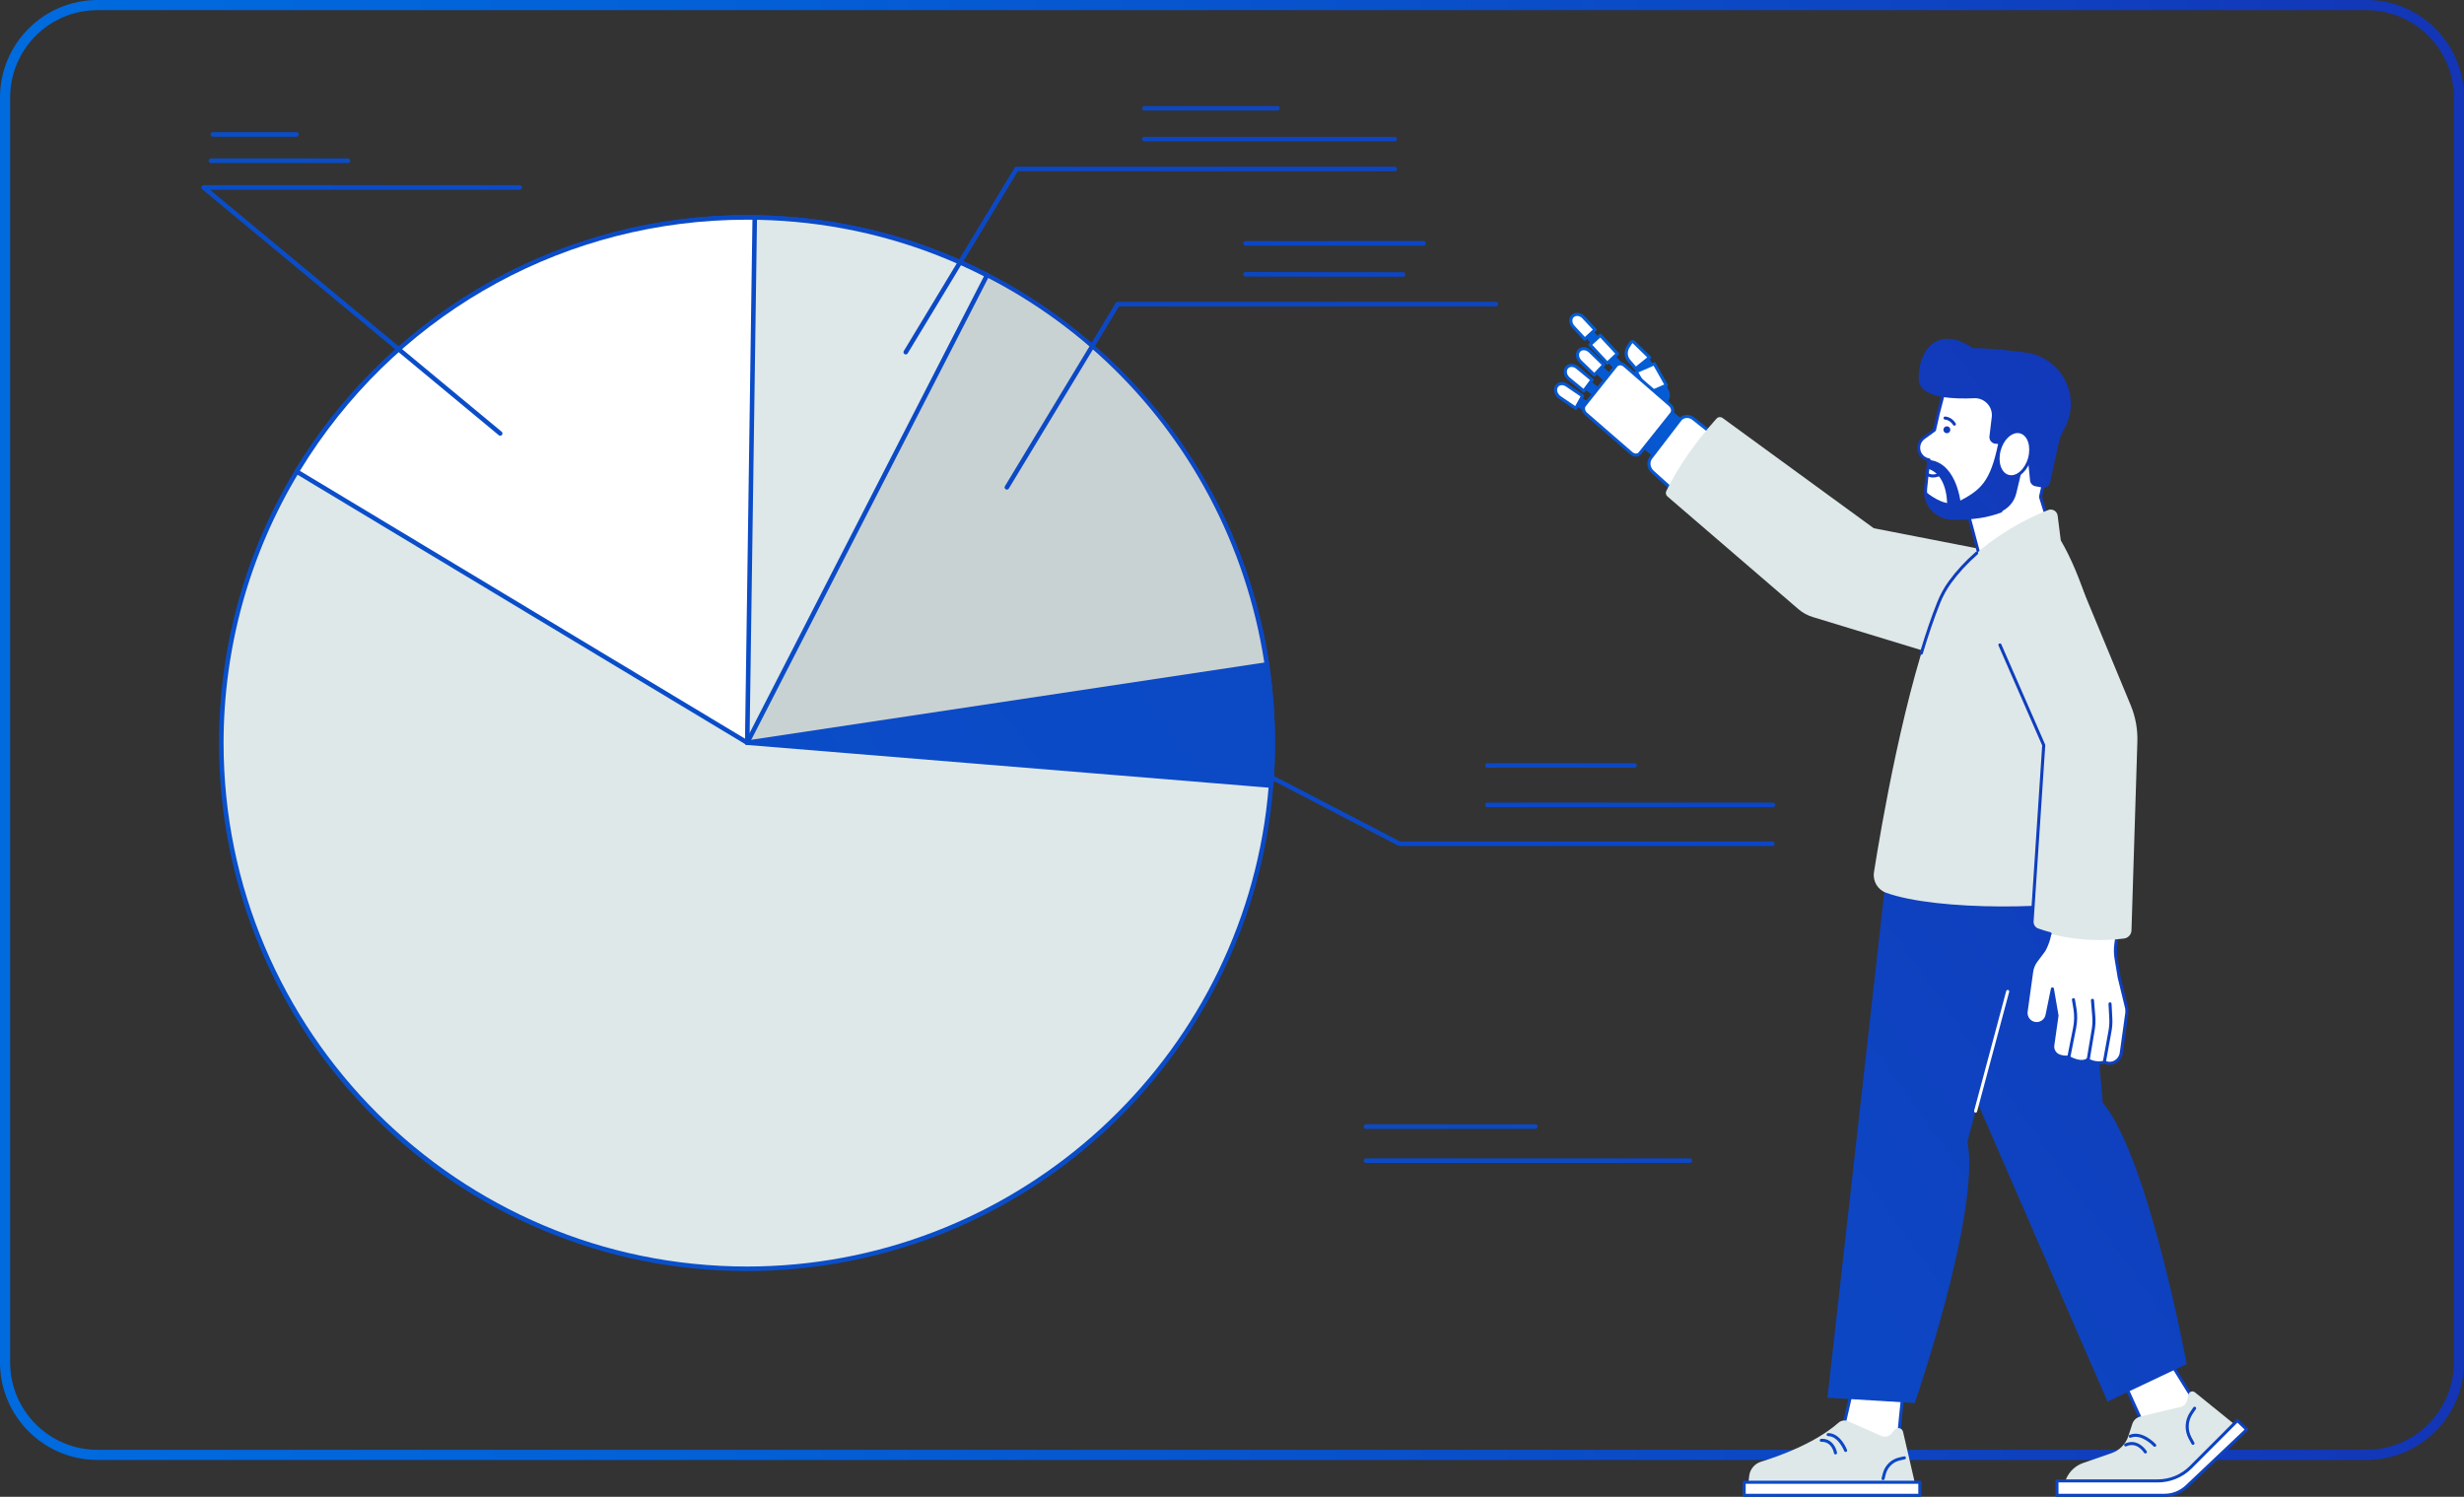 <?xml version="1.0" encoding="UTF-8"?><svg id="uuid-4fb81479-b8fb-4814-bd68-62202e58c314" xmlns="http://www.w3.org/2000/svg" xmlns:xlink="http://www.w3.org/1999/xlink" viewBox="0 0 2431.65 1477.29"><rect x="0" y="0" width="2431.65" height="1477.29" fill="#333333" stroke="none"/><defs><style>.uuid-89073cd8-79d3-4f3a-ad73-121f9cb89755{fill:url(#uuid-7e03d3a0-3d90-4135-89cc-9d61d7477bdf);}.uuid-3c946f47-3007-41ac-9665-466e6c7f24b6{fill:url(#uuid-d8147792-d5b4-4696-a146-ad31900dbec5);}.uuid-74d39c91-59af-4f6d-bbeb-f7e29584ddab{fill:url(#uuid-b79d029c-f31e-4787-bfdd-6c6a5157ab01);}.uuid-9ab60e2d-bf53-4527-af60-e40b61f37819{fill:url(#uuid-2037a451-267b-491f-843b-a59abcc25730);}.uuid-1147ade9-240e-4e94-8dfb-0f870427cce0{fill:url(#uuid-ae0c6669-e88b-43bd-9090-cf1997c2c119);}.uuid-55e56b0f-9f9b-41d4-a5c5-4ecdd0101d7f{fill:#fff;}.uuid-8163575b-7ce2-4002-8403-e071b98a900b{fill:url(#uuid-facf03a8-f1fd-4e05-9029-fd9dd8ee9d9c);}.uuid-6b45adbf-4529-4b3b-be10-7650f4db8dce{fill:url(#uuid-6218c825-21e7-43ee-8a5a-9defbd3b1c01);}.uuid-97a2d8ad-7065-45cf-8e7c-e2ee5ca2319d{fill:#dee8e9;}.uuid-18e717ee-1535-4a6e-ba09-b3ba1240d175{fill:url(#uuid-e06bb9be-e1f1-46d1-9494-a5a185d9f26b);}.uuid-4facf9ab-43a1-4e9b-a45a-4c1e9bf6a7fb{fill:url(#uuid-752616db-cb02-4acf-a265-1dafc93c772f);}.uuid-817c9598-7957-4063-922e-38bb11938535{fill:#c9d2d3;}.uuid-a03ba91d-e382-4add-8d99-5d40324215c0{fill:url(#uuid-59402596-f4f2-47d9-9fcd-d1b6b4789f4e);}.uuid-3cd57d18-92cb-489c-ae87-8abd469b1984{fill:url(#uuid-6877249c-d801-45e3-936e-9393ad22cf7e);}.uuid-0b6385b0-bd41-4b7a-8731-14599fe5a7c3{fill:url(#uuid-dfe5a314-d898-4d09-b4ec-910fdf4122cd);}.uuid-eea9f10e-8072-4fdf-8109-fbfa18c87d15{fill:url(#uuid-ea617251-e69e-4b16-9b1c-1930c7244bdb);}.uuid-e6ea7021-c6a2-49b7-8bc2-5c59f7df2139{fill:url(#uuid-991871dc-69f2-449c-bbc2-65418a0d1a69);}.uuid-a134ac44-b6eb-4626-9136-1ca381721a73{fill:url(#uuid-ec88dce2-6e59-4ea1-ac07-61e88241c752);}.uuid-72bfae86-e2c2-4df0-b47e-0df6f9a6304f{fill:url(#uuid-4fd076f2-4d19-41cb-a770-0625a2c9d80c);}.uuid-b4d9b778-309a-4457-9c29-c2b7cfbbc740{fill:url(#uuid-6330dd4a-909e-4abc-8aed-e5c1c6adebfe);}.uuid-9433a9ea-2761-4699-b20b-9e040c59dd7a{fill:url(#uuid-8e2c6f60-740d-431e-831e-90c0b2806690);}.uuid-1a359615-ca81-450a-9548-bb8ebecaa85a{fill:url(#uuid-320e1d6d-0c58-4bf6-8687-2dba46925840);}.uuid-13881c24-d151-44b4-90c9-1d58b56b7f5c{fill:url(#uuid-d4bd598f-714d-41ac-b7ca-042647bda103);}.uuid-d35aac1f-7644-4b3e-ace6-ab651da8e2f9{fill:url(#uuid-6ce21f23-5732-44a2-8d77-a316396bcb1b);}.uuid-51cd9d36-36ea-4ab9-8b88-4eb2847b1da6{fill:url(#uuid-6a04df22-34d6-4cf3-9fd2-1c9aea61d212);}.uuid-d8b6b356-6ed5-4237-830c-bcbda8769d3b{fill:url(#uuid-8da2a553-1176-4565-ad4c-bdcdf11ca93c);}.uuid-6bc3254f-c1bf-4e06-bcae-7d1d5b074be3{fill:url(#uuid-948500e1-f8b5-4d49-8c53-8beaef2f1e65);}.uuid-ef8392d4-0fa4-47c4-974d-bb844c5c5e30{fill:url(#uuid-c983c658-ee6a-4b9d-ab75-67b30e28179f);}.uuid-b36ba83d-5d12-4736-abb0-115d3d2b4184{fill:url(#uuid-4fad8daf-688f-42c9-b80e-9dc078c83dcb);}.uuid-7a68ad7f-18d1-4f6d-a3d3-77bd38f572f1{fill:url(#uuid-9f2e9e80-3805-49d0-91a2-0c4dd69ebfd7);}.uuid-4a234bee-ca76-4b0f-9f5b-af2a94c1eeeb{fill:url(#uuid-3ff90f42-b08f-46c9-9a0e-37aee02f4379);}.uuid-3a09ffd2-c597-4078-a4f6-b1663d934be4{fill:url(#uuid-db2d283d-0367-4c4d-9bec-99f38a8345ab);}.uuid-4d256bb3-0976-4301-83e1-4f05acea84cc{fill:url(#uuid-03fbc774-e45c-449b-b20f-7873079c4591);}.uuid-3222c81d-3d1a-45a8-8df3-446542073728{fill:url(#uuid-29bcc91c-5cbf-4e25-98bc-6159d27f389f);}.uuid-536f89a0-c09b-4bba-8298-18c8fd2b37f4{fill:url(#uuid-e8e25994-6be5-476a-9068-313d1c838692);}.uuid-3e1e5244-9bf3-47ba-8752-a90363b8beec{fill:url(#uuid-c942db5f-b7f7-43c5-8cc1-06fd1ae54c24);}.uuid-7158281e-8c02-4fc0-8ddb-450103e190eb{fill:url(#uuid-ba8ae317-2f40-4c44-b922-60aca995280c);}.uuid-ef94ce7c-965e-4229-a4c0-f883cda0967d{fill:url(#uuid-2cc14694-a7d0-4c8a-90d3-4741120756f5);}.uuid-fd48e937-194b-4ac1-9ff5-997a8c21894e{fill:url(#uuid-48389b9b-a81b-46ff-9d25-8e0bae34e67a);}.uuid-a757ab00-4314-4590-84df-73cb12fd69e5{fill:url(#uuid-6839b2fa-5b6b-4591-8d07-05df59be8a4a);}.uuid-eb752658-6085-41e1-8112-4ac1431ec866{fill:url(#uuid-d9e74446-8e6f-4754-862e-b45cd6e555a8);}.uuid-339b8268-06db-4876-90bc-3b26a8f48eb5{fill:url(#uuid-52a11c07-2666-4149-85e5-c37994a5768d);}.uuid-aeb37204-c5d9-4110-afb6-b696b191f3fc{fill:url(#uuid-4f9c0fb1-f631-480c-b267-1e475fe6df96);}.uuid-ef1d0207-10f4-49ba-b6a5-47605c48fc76{fill:url(#uuid-ce4eff97-35ce-47ce-9dd0-0b58e8b9c283);}.uuid-acb879e9-736a-4abb-8b23-840c60432c1b{fill:url(#uuid-814ad4b8-73cf-4a3d-bb48-e0590e349b0c);}.uuid-949ed160-7d33-45c0-b986-9a468a9ab22e{fill:url(#uuid-4ccb1a1c-9939-4552-9198-eceaf8e3e473);}.uuid-4b9c79bc-39c6-493d-bc35-1dfe502d5497{fill:url(#uuid-fb46b4c7-5884-4d5b-b182-bbbf5e34be63);}.uuid-cef9d1d9-eb4d-4673-86f1-15dc4821c6c5{fill:url(#uuid-31a039ce-01e0-40b7-a4db-412e3c61c9d7);}.uuid-a7053813-f0c6-4a38-ae29-26ca92266e38{fill:url(#uuid-c170d689-c53d-4aa2-b04e-bf01b4005ca1);}.uuid-7475e9bd-9cff-4787-9258-38a18483d6b4{fill:url(#uuid-96b40045-9a15-45bd-a53b-50537a83b3ba);}.uuid-fce0fda6-e081-4623-9849-5973d35fd807{fill:url(#uuid-4d600e9b-93c2-4126-9c86-8c0b30bf9ef8);}.uuid-b26f7d01-f420-4d40-8480-1cad3afa6187{fill:url(#uuid-7356fb96-8575-4096-9bac-3366c91ace0a);}.uuid-a2f6c7e6-d5b6-4c23-9a29-8e0c945e539e{fill:url(#uuid-f288cb83-98f1-4c3c-842a-f9edf193ff14);}.uuid-d87af2ac-c91a-4333-906d-d6b1043b26e0{fill:url(#uuid-a988faca-f30a-4c6b-87b8-8bb092e8433e);}.uuid-e41ee92e-e220-4fc3-afd9-80c26a014296{fill:url(#uuid-a96a3099-78d3-4d88-a569-5ed30558926c);}.uuid-754df733-c9a2-4238-9246-d4b73f712c50{fill:url(#uuid-d1511a40-e695-4d56-a255-46fc8b47da81);}.uuid-97d6557a-f142-4c88-bec5-422a4cffa205{fill:none;stroke:url(#uuid-3103e7f9-fbb9-46f0-8426-9fd7af42241d);stroke-miterlimit:10;stroke-width:10px;}.uuid-ba2c6671-8e64-4a8b-bd6c-a069b7b32a12{fill:url(#uuid-32f87d60-640a-436a-bb0f-a7e510e16318);}.uuid-1af13eb6-dc99-4175-8f85-2eea0174d73c{fill:url(#uuid-ec733cc0-4461-41e5-8d76-ae8380811f2d);}.uuid-72280001-0920-490f-9529-dafb11a4a50c{fill:url(#uuid-bad6c2e9-5c19-4334-b76f-8ddc2d82aaf5);}.uuid-b14503fd-e11a-41de-8360-ace6e43fd701{fill:url(#uuid-3e5dc3ee-48ff-4a98-a386-72e8df68ef54);}.uuid-e4081d0a-1429-419b-8ec8-388ac8fcce1f{fill:url(#uuid-1fc19913-c20d-45cb-bbae-5277dd4932f3);}.uuid-aaaa4325-e653-484a-aaf7-cd77da75d3b8{fill:url(#uuid-4ad57b6e-2592-4f41-afd6-a621ce959689);}.uuid-94ff357b-0656-48f3-b7c2-b0c43d26a69b{fill:url(#uuid-c36541fe-1f59-4e34-b8d3-b74a6df35fdd);}.uuid-e52fa331-1637-4564-ab1b-a9452370e21e{fill:url(#uuid-a91510b8-86af-426f-9644-588c03121a26);}.uuid-df2e0a5e-85c6-4b31-a938-5f976d42d195{fill:url(#uuid-b1a4d4b2-021a-4eae-b9c7-a20cedf337c1);}</style><linearGradient id="uuid-3103e7f9-fbb9-46f0-8426-9fd7af42241d" x1="0" y1="720.45" x2="2431.65" y2="720.45" gradientUnits="userSpaceOnUse"><stop offset="0" stop-color="#006bdf"/><stop offset=".29" stop-color="#0360d7"/><stop offset=".76" stop-color="#0d45c2"/><stop offset="1" stop-color="#1335b6"/></linearGradient><linearGradient id="uuid-c983c658-ee6a-4b9d-ab75-67b30e28179f" x1="-2865.6" y1="3273.69" x2="2834.36" y2="-745.27" xlink:href="#uuid-3103e7f9-fbb9-46f0-8426-9fd7af42241d"/><linearGradient id="uuid-59402596-f4f2-47d9-9fcd-d1b6b4789f4e" x1="-2769.93" y1="3409.38" x2="2930.03" y2="-609.58" xlink:href="#uuid-3103e7f9-fbb9-46f0-8426-9fd7af42241d"/><linearGradient id="uuid-4d600e9b-93c2-4126-9c86-8c0b30bf9ef8" x1="-2769.93" y1="3409.38" x2="2930.03" y2="-609.58" xlink:href="#uuid-3103e7f9-fbb9-46f0-8426-9fd7af42241d"/><linearGradient id="uuid-31a039ce-01e0-40b7-a4db-412e3c61c9d7" x1="-2912.58" y1="3207.05" x2="2787.38" y2="-811.9" xlink:href="#uuid-3103e7f9-fbb9-46f0-8426-9fd7af42241d"/><linearGradient id="uuid-8e2c6f60-740d-431e-831e-90c0b2806690" x1="-2415.62" y1="3911.88" x2="3284.34" y2="-107.07" xlink:href="#uuid-3103e7f9-fbb9-46f0-8426-9fd7af42241d"/><linearGradient id="uuid-ce4eff97-35ce-47ce-9dd0-0b58e8b9c283" x1="-2456.77" y1="3853.51" x2="3243.19" y2="-165.44" xlink:href="#uuid-3103e7f9-fbb9-46f0-8426-9fd7af42241d"/><linearGradient id="uuid-6330dd4a-909e-4abc-8aed-e5c1c6adebfe" x1="-2605.74" y1="3642.23" x2="3094.22" y2="-376.72" xlink:href="#uuid-3103e7f9-fbb9-46f0-8426-9fd7af42241d"/><linearGradient id="uuid-d1511a40-e695-4d56-a255-46fc8b47da81" x1="-2547.48" y1="3724.87" x2="3152.48" y2="-294.08" xlink:href="#uuid-3103e7f9-fbb9-46f0-8426-9fd7af42241d"/><linearGradient id="uuid-ec88dce2-6e59-4ea1-ac07-61e88241c752" x1="-2588.49" y1="3666.71" x2="3111.47" y2="-352.25" xlink:href="#uuid-3103e7f9-fbb9-46f0-8426-9fd7af42241d"/><linearGradient id="uuid-320e1d6d-0c58-4bf6-8687-2dba46925840" x1="-2990.6" y1="3096.4" x2="2709.36" y2="-922.55" xlink:href="#uuid-3103e7f9-fbb9-46f0-8426-9fd7af42241d"/><linearGradient id="uuid-ec733cc0-4461-41e5-8d76-ae8380811f2d" x1="-2982.19" y1="3108.34" x2="2717.78" y2="-910.61" xlink:href="#uuid-3103e7f9-fbb9-46f0-8426-9fd7af42241d"/><linearGradient id="uuid-4f9c0fb1-f631-480c-b267-1e475fe6df96" x1="-2975.1" y1="3118.39" x2="2724.86" y2="-900.57" xlink:href="#uuid-3103e7f9-fbb9-46f0-8426-9fd7af42241d"/><linearGradient id="uuid-6218c825-21e7-43ee-8a5a-9defbd3b1c01" x1="-3008.66" y1="3070.79" x2="2691.3" y2="-948.17" xlink:href="#uuid-3103e7f9-fbb9-46f0-8426-9fd7af42241d"/><linearGradient id="uuid-d9e74446-8e6f-4754-862e-b45cd6e555a8" x1="-2886.22" y1="3244.45" x2="2813.74" y2="-774.51" xlink:href="#uuid-3103e7f9-fbb9-46f0-8426-9fd7af42241d"/><linearGradient id="uuid-c36541fe-1f59-4e34-b8d3-b74a6df35fdd" x1="-2894.28" y1="3233.02" x2="2805.68" y2="-785.94" xlink:href="#uuid-3103e7f9-fbb9-46f0-8426-9fd7af42241d"/><linearGradient id="uuid-52a11c07-2666-4149-85e5-c37994a5768d" x1="-2905.34" y1="3217.32" x2="2794.62" y2="-801.63" xlink:href="#uuid-3103e7f9-fbb9-46f0-8426-9fd7af42241d"/><linearGradient id="uuid-6ce21f23-5732-44a2-8d77-a316396bcb1b" x1="-3015.16" y1="3061.58" x2="2684.8" y2="-957.38" xlink:href="#uuid-3103e7f9-fbb9-46f0-8426-9fd7af42241d"/><linearGradient id="uuid-d4bd598f-714d-41ac-b7ca-042647bda103" x1="-3196.17" y1="2804.85" x2="2503.79" y2="-1214.11" xlink:href="#uuid-3103e7f9-fbb9-46f0-8426-9fd7af42241d"/><linearGradient id="uuid-96b40045-9a15-45bd-a53b-50537a83b3ba" x1="-3309.85" y1="2643.62" x2="2390.11" y2="-1375.33" xlink:href="#uuid-3103e7f9-fbb9-46f0-8426-9fd7af42241d"/><linearGradient id="uuid-bad6c2e9-5c19-4334-b76f-8ddc2d82aaf5" x1="-3289.52" y1="2672.45" x2="2410.44" y2="-1346.5" xlink:href="#uuid-3103e7f9-fbb9-46f0-8426-9fd7af42241d"/><linearGradient id="uuid-e8e25994-6be5-476a-9068-313d1c838692" x1="1431.77" y1="611.83" x2="1871.77" y2="229.17" gradientTransform="translate(929.93 -1098.93) rotate(80.48) scale(1 -1)" xlink:href="#uuid-3103e7f9-fbb9-46f0-8426-9fd7af42241d"/><linearGradient id="uuid-4ccb1a1c-9939-4552-9198-eceaf8e3e473" x1="1490.92" y1="679.84" x2="1930.92" y2="297.18" gradientTransform="translate(929.93 -1098.93) rotate(80.48) scale(1 -1)" xlink:href="#uuid-3103e7f9-fbb9-46f0-8426-9fd7af42241d"/><linearGradient id="uuid-d8147792-d5b4-4696-a146-ad31900dbec5" x1="1399.58" y1="574.83" x2="1839.58" y2="192.16" gradientTransform="translate(929.93 -1098.93) rotate(80.48) scale(1 -1)" xlink:href="#uuid-3103e7f9-fbb9-46f0-8426-9fd7af42241d"/><linearGradient id="uuid-4ad57b6e-2592-4f41-afd6-a621ce959689" x1="1417.55" y1="595.48" x2="1857.55" y2="212.82" gradientTransform="translate(929.93 -1098.93) rotate(80.48) scale(1 -1)" xlink:href="#uuid-3103e7f9-fbb9-46f0-8426-9fd7af42241d"/><linearGradient id="uuid-2037a451-267b-491f-843b-a59abcc25730" x1="1408.48" y1="585.06" x2="1848.48" y2="202.39" gradientTransform="translate(929.93 -1098.93) rotate(80.48) scale(1 -1)" xlink:href="#uuid-3103e7f9-fbb9-46f0-8426-9fd7af42241d"/><linearGradient id="uuid-8da2a553-1176-4565-ad4c-bdcdf11ca93c" x1="1392.74" y1="566.95" x2="1832.74" y2="184.29" gradientTransform="translate(929.93 -1098.93) rotate(80.48) scale(1 -1)" xlink:href="#uuid-3103e7f9-fbb9-46f0-8426-9fd7af42241d"/><linearGradient id="uuid-b79d029c-f31e-4787-bfdd-6c6a5157ab01" x1="1368.19" y1="538.73" x2="1808.19" y2="156.06" gradientTransform="translate(929.93 -1098.93) rotate(80.48) scale(1 -1)" xlink:href="#uuid-3103e7f9-fbb9-46f0-8426-9fd7af42241d"/><linearGradient id="uuid-facf03a8-f1fd-4e05-9029-fd9dd8ee9d9c" x1="1377.71" y1="549.68" x2="1817.71" y2="167.01" gradientTransform="translate(929.93 -1098.93) rotate(80.48) scale(1 -1)" xlink:href="#uuid-3103e7f9-fbb9-46f0-8426-9fd7af42241d"/><linearGradient id="uuid-db2d283d-0367-4c4d-9bec-99f38a8345ab" x1="1376.81" y1="548.65" x2="1816.81" y2="165.98" gradientTransform="translate(929.93 -1098.93) rotate(80.48) scale(1 -1)" xlink:href="#uuid-3103e7f9-fbb9-46f0-8426-9fd7af42241d"/><linearGradient id="uuid-e06bb9be-e1f1-46d1-9494-a5a185d9f26b" x1="1367.17" y1="537.56" x2="1807.17" y2="154.89" gradientTransform="translate(929.93 -1098.93) rotate(80.48) scale(1 -1)" xlink:href="#uuid-3103e7f9-fbb9-46f0-8426-9fd7af42241d"/><linearGradient id="uuid-fb46b4c7-5884-4d5b-b182-bbbf5e34be63" x1="1377.62" y1="549.57" x2="1817.62" y2="166.9" gradientTransform="translate(929.93 -1098.93) rotate(80.48) scale(1 -1)" xlink:href="#uuid-3103e7f9-fbb9-46f0-8426-9fd7af42241d"/><linearGradient id="uuid-752616db-cb02-4acf-a265-1dafc93c772f" x1="1367.87" y1="538.37" x2="1807.87" y2="155.7" gradientTransform="translate(929.93 -1098.93) rotate(80.48) scale(1 -1)" xlink:href="#uuid-3103e7f9-fbb9-46f0-8426-9fd7af42241d"/><linearGradient id="uuid-c170d689-c53d-4aa2-b04e-bf01b4005ca1" x1="1406.13" y1="582.36" x2="1846.13" y2="199.69" gradientTransform="translate(929.93 -1098.93) rotate(80.48) scale(1 -1)" xlink:href="#uuid-3103e7f9-fbb9-46f0-8426-9fd7af42241d"/><linearGradient id="uuid-48389b9b-a81b-46ff-9d25-8e0bae34e67a" x1="1372.37" y1="543.54" x2="1812.37" y2="160.87" gradientTransform="translate(929.93 -1098.93) rotate(80.48) scale(1 -1)" xlink:href="#uuid-3103e7f9-fbb9-46f0-8426-9fd7af42241d"/><linearGradient id="uuid-814ad4b8-73cf-4a3d-bb48-e0590e349b0c" x1="1368.4" y1="538.98" x2="1808.4" y2="156.31" gradientTransform="translate(929.93 -1098.93) rotate(80.48) scale(1 -1)" xlink:href="#uuid-3103e7f9-fbb9-46f0-8426-9fd7af42241d"/><linearGradient id="uuid-1fc19913-c20d-45cb-bbae-5277dd4932f3" x1="1352.4" y1="520.58" x2="1792.4" y2="137.91" gradientTransform="translate(929.93 -1098.93) rotate(80.48) scale(1 -1)" xlink:href="#uuid-3103e7f9-fbb9-46f0-8426-9fd7af42241d"/><linearGradient id="uuid-b1a4d4b2-021a-4eae-b9c7-a20cedf337c1" x1="-318.81" y1="2913.37" x2="2634.65" y2="830.92" xlink:href="#uuid-3103e7f9-fbb9-46f0-8426-9fd7af42241d"/><linearGradient id="uuid-3ff90f42-b08f-46c9-9a0e-37aee02f4379" x1="-292.67" y1="2950.45" x2="2660.8" y2="868.01" xlink:href="#uuid-3103e7f9-fbb9-46f0-8426-9fd7af42241d"/><linearGradient id="uuid-6839b2fa-5b6b-4591-8d07-05df59be8a4a" x1="-237.54" y1="3028.64" x2="2715.93" y2="946.19" xlink:href="#uuid-3103e7f9-fbb9-46f0-8426-9fd7af42241d"/><linearGradient id="uuid-9f2e9e80-3805-49d0-91a2-0c4dd69ebfd7" x1="-199.96" y1="3081.94" x2="2753.51" y2="999.5" xlink:href="#uuid-3103e7f9-fbb9-46f0-8426-9fd7af42241d"/><linearGradient id="uuid-c942db5f-b7f7-43c5-8cc1-06fd1ae54c24" x1="-396.34" y1="2803.42" x2="2557.13" y2="720.97" xlink:href="#uuid-3103e7f9-fbb9-46f0-8426-9fd7af42241d"/><linearGradient id="uuid-03fbc774-e45c-449b-b20f-7873079c4591" x1="-213.22" y1="3063.13" x2="2740.25" y2="980.68" xlink:href="#uuid-3103e7f9-fbb9-46f0-8426-9fd7af42241d"/><linearGradient id="uuid-29bcc91c-5cbf-4e25-98bc-6159d27f389f" x1="-211.94" y1="3064.94" x2="2741.52" y2="982.5" xlink:href="#uuid-3103e7f9-fbb9-46f0-8426-9fd7af42241d"/><linearGradient id="uuid-ea617251-e69e-4b16-9b1c-1930c7244bdb" x1="-203.38" y1="3077.09" x2="2750.09" y2="994.64" xlink:href="#uuid-3103e7f9-fbb9-46f0-8426-9fd7af42241d"/><linearGradient id="uuid-991871dc-69f2-449c-bbc2-65418a0d1a69" x1="-438.5" y1="2743.63" x2="2514.97" y2="661.18" xlink:href="#uuid-3103e7f9-fbb9-46f0-8426-9fd7af42241d"/><linearGradient id="uuid-7356fb96-8575-4096-9bac-3366c91ace0a" x1="-691.46" y1="2384.86" x2="2262.01" y2="302.41" xlink:href="#uuid-3103e7f9-fbb9-46f0-8426-9fd7af42241d"/><linearGradient id="uuid-ae0c6669-e88b-43bd-9090-cf1997c2c119" x1="-665.96" y1="2421.02" x2="2287.5" y2="338.57" xlink:href="#uuid-3103e7f9-fbb9-46f0-8426-9fd7af42241d"/><linearGradient id="uuid-4fd076f2-4d19-41cb-a770-0625a2c9d80c" x1="-449.35" y1="2728.24" x2="2504.12" y2="645.8" xlink:href="#uuid-3103e7f9-fbb9-46f0-8426-9fd7af42241d"/><linearGradient id="uuid-32f87d60-640a-436a-bb0f-a7e510e16318" x1="-554.52" y1="2579.08" x2="2398.95" y2="496.63" xlink:href="#uuid-3103e7f9-fbb9-46f0-8426-9fd7af42241d"/><linearGradient id="uuid-2cc14694-a7d0-4c8a-90d3-4741120756f5" x1="-729.67" y1="2330.67" x2="2223.8" y2="248.23" xlink:href="#uuid-3103e7f9-fbb9-46f0-8426-9fd7af42241d"/><linearGradient id="uuid-6877249c-d801-45e3-936e-9393ad22cf7e" x1="-739.93" y1="2316.11" x2="2213.53" y2="233.66" xlink:href="#uuid-3103e7f9-fbb9-46f0-8426-9fd7af42241d"/><linearGradient id="uuid-7e03d3a0-3d90-4135-89cc-9d61d7477bdf" x1="-747.26" y1="2305.72" x2="2206.21" y2="223.28" xlink:href="#uuid-3103e7f9-fbb9-46f0-8426-9fd7af42241d"/><linearGradient id="uuid-4fad8daf-688f-42c9-b80e-9dc078c83dcb" x1="-750.34" y1="2301.34" x2="2203.12" y2="218.9" xlink:href="#uuid-3103e7f9-fbb9-46f0-8426-9fd7af42241d"/><linearGradient id="uuid-a91510b8-86af-426f-9644-588c03121a26" x1="-731.19" y1="2328.51" x2="2222.28" y2="246.06" xlink:href="#uuid-3103e7f9-fbb9-46f0-8426-9fd7af42241d"/><linearGradient id="uuid-948500e1-f8b5-4d49-8c53-8beaef2f1e65" x1="-713.79" y1="2353.19" x2="2239.68" y2="270.75" xlink:href="#uuid-3103e7f9-fbb9-46f0-8426-9fd7af42241d"/><linearGradient id="uuid-f288cb83-98f1-4c3c-842a-f9edf193ff14" x1="-723.15" y1="2339.91" x2="2230.32" y2="257.47" xlink:href="#uuid-3103e7f9-fbb9-46f0-8426-9fd7af42241d"/><linearGradient id="uuid-a988faca-f30a-4c6b-87b8-8bb092e8433e" x1="-312.56" y1="2922.23" x2="2640.9" y2="839.79" xlink:href="#uuid-3103e7f9-fbb9-46f0-8426-9fd7af42241d"/><linearGradient id="uuid-3e5dc3ee-48ff-4a98-a386-72e8df68ef54" x1="-313.44" y1="2921" x2="2640.03" y2="838.55" xlink:href="#uuid-3103e7f9-fbb9-46f0-8426-9fd7af42241d"/><linearGradient id="uuid-6a04df22-34d6-4cf3-9fd2-1c9aea61d212" x1="-282.96" y1="2964.21" x2="2670.5" y2="881.77" xlink:href="#uuid-3103e7f9-fbb9-46f0-8426-9fd7af42241d"/><linearGradient id="uuid-a96a3099-78d3-4d88-a569-5ed30558926c" x1="-428.39" y1="2757.97" x2="2525.08" y2="675.52" xlink:href="#uuid-3103e7f9-fbb9-46f0-8426-9fd7af42241d"/><linearGradient id="uuid-ba8ae317-2f40-4c44-b922-60aca995280c" x1="-421.43" y1="2767.83" x2="2532.04" y2="685.39" xlink:href="#uuid-3103e7f9-fbb9-46f0-8426-9fd7af42241d"/><linearGradient id="uuid-dfe5a314-d898-4d09-b4ec-910fdf4122cd" x1="-414.63" y1="2777.47" x2="2538.83" y2="695.03" xlink:href="#uuid-3103e7f9-fbb9-46f0-8426-9fd7af42241d"/></defs><g><path class="uuid-97d6557a-f142-4c88-bec5-422a4cffa205" d="M2335.31,1435.91H96.34c-50.44,0-91.34-40.89-91.34-91.34V96.34C5,45.89,45.89,5,96.34,5H2335.31c50.44,0,91.34,40.89,91.34,91.34V1344.57c0,50.44-40.89,91.34-91.34,91.34Z"/><path class="uuid-97a2d8ad-7065-45cf-8e7c-e2ee5ca2319d" d="M1256.04,733.4c0,14.11-.57,28.09-1.67,41.91-.67,8.4-1.54,16.74-2.61,25.01-32.82,254.93-250.69,451.91-514.55,451.91-286.54,0-518.83-232.29-518.83-518.83,0-98.05,27.2-189.74,74.47-267.95,88.09-145.81,245.93-244.74,427.28-250.6,5.67-.18,11.36-.28,17.07-.28,2.54,0,5.09,.02,7.62,.06,13.21,.18,26.31,.86,39.27,2.03h.02c67.93,6.09,132.1,25.27,189.94,55.01,141.3,72.62,244.94,208.23,273.83,369.73,.85,4.71,1.62,9.44,2.34,14.2,0,.06,.02,.12,.03,.18,3.81,25.32,5.78,51.23,5.78,77.61Z"/><path class="uuid-ef8392d4-0fa4-47c4-974d-bb844c5c5e30" d="M737.21,1254.48c-70.34,0-138.58-13.78-202.83-40.95-62.05-26.24-117.77-63.82-165.63-111.67-47.85-47.85-85.43-103.58-111.67-165.63-27.17-64.24-40.95-132.48-40.95-202.83,0-95.11,25.86-188.16,74.8-269.11,44.13-73.04,106.18-134.78,179.44-178.54,75.33-45,161.67-70.29,249.69-73.14,5.77-.19,11.54-.28,17.15-.28,2.55,0,5.11,.02,7.65,.06,13.15,.18,26.4,.87,39.38,2.04,.03,0,.05,0,.08,0,66.94,6,131.12,24.58,190.76,55.25,70.25,36.11,132.44,88.73,179.84,152.19,48.15,64.46,81.06,140.23,95.18,219.14,.83,4.62,1.62,9.42,2.35,14.26v.08s.03,.09,.03,.1c3.85,25.59,5.8,51.81,5.8,77.95,0,13.99-.56,28.16-1.68,42.09-.67,8.33-1.55,16.78-2.62,25.12-16.04,124.55-76.9,239.24-171.38,322.95-95.29,84.43-217.96,130.92-345.4,130.92Zm0-1037.66c-5.56,0-11.28,.09-17,.28-175.43,5.67-334.47,98.95-425.43,249.52-48.51,80.25-74.15,172.5-74.15,266.79,0,284.84,231.74,516.58,516.58,516.58,259.04,0,479.29-193.44,512.32-449.95,1.06-8.26,1.94-16.64,2.6-24.9,1.1-13.81,1.66-27.86,1.66-41.73,0-25.91-1.94-51.91-5.75-77.28v-.08s-.03-.09-.03-.1c-.73-4.81-1.51-9.56-2.33-14.14-28.13-157.22-130.06-294.84-272.65-368.13-59.1-30.39-122.71-48.82-189.05-54.77-.03,0-.06,0-.08,0-12.89-1.16-26.04-1.85-39.1-2.03-2.52-.04-5.06-.06-7.59-.06Z"/><path class="uuid-a03ba91d-e382-4add-8d99-5d40324215c0" d="M1256.04,733.4c0,14.11-.57,28.09-1.67,41.91l-516.96-42.32,510.48-91.59c.85,4.71,1.62,9.44,2.34,14.2,0,.06,.02,.12,.03,.18,3.81,25.32,5.78,51.23,5.78,77.61Z"/><path class="uuid-fce0fda6-e081-4623-9849-5973d35fd807" d="M1254.37,777.56c-.06,0-.12,0-.18,0l-516.96-42.32c-1.12-.09-2.01-1-2.06-2.13-.05-1.13,.74-2.12,1.85-2.32l510.48-91.58c.58-.1,1.19,.03,1.68,.37,.49,.34,.82,.86,.93,1.45,.83,4.62,1.62,9.42,2.35,14.26v.08s.03,.09,.03,.1c3.85,25.59,5.8,51.81,5.8,77.95,0,13.99-.56,28.16-1.68,42.09-.05,.59-.33,1.14-.78,1.53-.41,.35-.92,.53-1.45,.53Zm-499.6-45.4l497.54,40.73c.99-13.09,1.49-26.36,1.49-39.49,0-25.91-1.94-51.91-5.75-77.28v-.08s-.03-.09-.03-.1c-.61-4.04-1.26-8.04-1.94-11.93l-491.31,88.14Z"/><path class="uuid-817c9598-7957-4063-922e-38bb11938535" d="M1250.26,655.79l-512.85,77.2,46.69-516.33h.01c238.78,21.39,430.97,204.58,466.15,439.13Z"/><path class="uuid-cef9d1d9-eb4d-4673-86f1-15dc4821c6c5" d="M737.41,735.24c-.57,0-1.12-.22-1.54-.61-.5-.47-.76-1.15-.7-1.84l46.69-516.33c.11-1.22,1.23-2.14,2.45-2.03,58.83,5.27,115.8,20.36,169.36,44.85,52.06,23.81,99.64,55.9,141.41,95.38,41.67,39.39,76.35,84.99,103.07,135.52,27.37,51.76,45.65,107.37,54.33,165.27,.18,1.23-.66,2.37-1.89,2.55l-512.85,77.2c-.11,.02-.22,.03-.33,.03Zm48.73-516.13l-46.23,511.24,507.8-76.44c-36.15-234.3-225.48-412.64-461.56-434.8Z"/><path class="uuid-9433a9ea-2761-4699-b20b-9e040c59dd7a" d="M1667.63,1147.76h-319.6c-1.24,0-2.25-1.01-2.25-2.25s1-2.25,2.25-2.25h319.6c1.24,0,2.25,1,2.25,2.25s-1.01,2.25-2.25,2.25Z"/><path class="uuid-ef1d0207-10f4-49ba-b6a5-47605c48fc76" d="M1515.19,1114.12h-167.16c-1.24,0-2.25-1-2.25-2.25s1-2.24,2.25-2.24h167.16c1.24,0,2.25,1,2.25,2.24s-1.01,2.25-2.25,2.25Z"/><path class="uuid-b4d9b778-309a-4457-9c29-c2b7cfbbc740" d="M1749.11,834.99h-367.96c-.36,0-.72-.09-1.04-.25l-214.47-111.44c-1.1-.57-1.53-1.93-.96-3.03,.57-1.1,1.93-1.53,3.03-.96l213.98,111.19h367.41c1.24,0,2.25,1,2.25,2.25s-1,2.25-2.25,2.25Z"/><path class="uuid-754df733-c9a2-4238-9246-d4b73f712c50" d="M1749.63,796.62h-281.75c-1.24,0-2.25-1-2.25-2.25s1-2.25,2.25-2.25h281.75c1.24,0,2.25,1,2.25,2.25s-1,2.25-2.25,2.25Z"/><path class="uuid-a134ac44-b6eb-4626-9136-1ca381721a73" d="M1612.96,757.72h-145.08c-1.24,0-2.25-1-2.25-2.25s1-2.25,2.25-2.25h145.08c1.24,0,2.25,1,2.25,2.25s-1,2.25-2.25,2.25Z"/><path class="uuid-97a2d8ad-7065-45cf-8e7c-e2ee5ca2319d" d="M974.06,271.68l-236.64,461.31-17.28-518.14c5.67-.18,11.36-.28,17.07-.28,15.81,0,31.44,.7,46.89,2.09h.02c67.93,6.09,132.1,25.27,189.94,55.01Z"/><path class="uuid-1a359615-ca81-450a-9548-bb8ebecaa85a" d="M737.41,735.24c-.16,0-.33-.02-.49-.05-1-.22-1.72-1.09-1.75-2.12l-17.27-518.14c-.02-.6,.2-1.17,.61-1.61,.41-.44,.97-.69,1.57-.71,5.77-.19,11.54-.28,17.15-.28,15.75,0,31.57,.7,47.03,2.1,.03,0,.05,0,.08,0,66.94,6,131.12,24.58,190.76,55.25,1.1,.57,1.54,1.92,.97,3.02l-236.64,461.31c-.39,.76-1.17,1.22-2,1.22Zm-14.96-518.21l16.91,507.23,231.67-451.61c-58.54-29.78-121.46-47.86-187.05-53.74-.03,0-.06,0-.08,0-15.35-1.38-31.06-2.08-46.69-2.08-4.83,0-9.79,.07-14.75,.21Z"/><path class="uuid-1af13eb6-dc99-4175-8f85-2eea0174d73c" d="M893.85,349.81c-.4,0-.8-.1-1.16-.32-1.06-.64-1.4-2.02-.76-3.08l109.34-180.83c.41-.67,1.13-1.08,1.92-1.08h373.22c1.24,0,2.25,1,2.25,2.25s-1,2.25-2.25,2.25h-371.95l-108.68,179.74c-.42,.7-1.16,1.08-1.92,1.08Z"/><path class="uuid-aeb37204-c5d9-4110-afb6-b696b191f3fc" d="M1376.41,139.54h-247.06c-1.24,0-2.25-1-2.25-2.25s1.01-2.24,2.25-2.24h247.06c1.24,0,2.25,1,2.25,2.24s-1,2.25-2.25,2.25Z"/><path class="uuid-6b45adbf-4529-4b3b-be10-7650f4db8dce" d="M1260.77,109.06h-131.42c-1.24,0-2.25-1.01-2.25-2.25s1.01-2.25,2.25-2.25h131.42c1.24,0,2.25,1,2.25,2.25s-1,2.25-2.25,2.25Z"/><path class="uuid-eb752658-6085-41e1-8112-4ac1431ec866" d="M993.66,483.21c-.4,0-.8-.1-1.16-.32-1.06-.64-1.4-2.02-.76-3.08l109.34-180.83c.41-.67,1.14-1.08,1.92-1.08h373.22c1.24,0,2.25,1,2.25,2.25s-1,2.25-2.25,2.25h-371.95l-108.68,179.74c-.42,.7-1.16,1.08-1.92,1.08Z"/><path class="uuid-94ff357b-0656-48f3-b7c2-b0c43d26a69b" d="M1384.74,273.14h0l-155.58-.19c-1.24,0-2.24-1.01-2.24-2.25,0-1.24,1.01-2.24,2.25-2.24h0l155.57,.19c1.24,0,2.24,1.01,2.24,2.25,0,1.24-1.01,2.24-2.25,2.24Z"/><path class="uuid-339b8268-06db-4876-90bc-3b26a8f48eb5" d="M1229.16,242.45c-1.24,0-2.25-1-2.25-2.24s1-2.25,2.25-2.25l175.73-.03c1.24,0,2.25,1,2.25,2.24s-1,2.25-2.24,2.25l-175.73,.03Z"/><path class="uuid-55e56b0f-9f9b-41d4-a5c5-4ecdd0101d7f" d="M744.83,214.63l-7.42,518.36L292.86,465.45c88.09-145.81,245.93-244.74,427.28-250.6,5.67-.18,11.36-.28,17.07-.28,2.54,0,5.09,.02,7.62,.06Z"/><path class="uuid-d35aac1f-7644-4b3e-ace6-ab651da8e2f9" d="M737.41,735.24c-.4,0-.8-.11-1.16-.32L291.7,467.38c-.51-.31-.88-.81-1.02-1.38-.14-.58-.05-1.19,.26-1.7,44.13-73.04,106.18-134.78,179.44-178.55,75.33-45,161.67-70.29,249.69-73.14,5.77-.19,11.54-.28,17.15-.28,2.55,0,5.11,.02,7.65,.06,1.24,.02,2.23,1.04,2.21,2.28l-7.42,518.36c-.01,.8-.45,1.54-1.15,1.93-.34,.19-.72,.28-1.09,.28ZM295.95,464.69l439.28,264.36,7.33-512.2c-1.78-.02-3.56-.03-5.34-.03-5.56,0-11.28,.09-17,.28-174.68,5.65-333.11,98.16-424.26,247.59Z"/><path class="uuid-13881c24-d151-44b4-90c9-1d58b56b7f5c" d="M493.65,430.05c-.51,0-1.01-.17-1.43-.52L199.5,186.73c-.73-.6-1-1.6-.68-2.49,.32-.89,1.16-1.48,2.11-1.48h311.91c1.24,0,2.25,1,2.25,2.25s-1.01,2.25-2.25,2.25H207.16l287.92,238.83c.95,.79,1.09,2.21,.29,3.16-.44,.53-1.08,.81-1.73,.81Z"/><path class="uuid-7475e9bd-9cff-4787-9258-38a18483d6b4" d="M292.59,134.94h-82.53c-1.24,0-2.25-1-2.25-2.24s1-2.25,2.25-2.25h82.53c1.24,0,2.25,1,2.25,2.25s-1,2.24-2.25,2.24Z"/><path class="uuid-72280001-0920-490f-9529-dafb11a4a50c" d="M343.45,160.85H208.13c-1.24,0-2.25-1-2.25-2.24s1.01-2.25,2.25-2.25h135.32c1.24,0,2.24,1,2.24,2.25s-1,2.24-2.24,2.24Z"/></g><g><g><polygon class="uuid-536f89a0-c09b-4bba-8298-18c8fd2b37f4" points="1641.35 398.33 1613.45 435.66 1636.21 454.58 1664.11 417.25 1641.35 398.33"/><path class="uuid-55e56b0f-9f9b-41d4-a5c5-4ecdd0101d7f" d="M1657.95,414.33l-28.83,37.6c-3.08,4.01-2.25,10.13,1.86,13.83l108.89,97.91c4.31,3.88,10.56,3.61,13.78-.6l34.21-44.62c3.22-4.2,2.15-10.67-2.38-14.27l-114.27-90.9c-4.32-3.44-10.19-2.98-13.26,1.03Z"/><path class="uuid-949ed160-7d33-45c0-b986-9a468a9ab22e" d="M1751.37,566.9c-1.11,.55-2.33,.89-3.61,1.01-3.16,.29-6.41-.83-8.92-3.09l-108.89-97.91c-4.73-4.25-5.63-11.24-2.05-15.91l28.83-37.6c1.65-2.15,4.06-3.52,6.79-3.86,3.03-.37,6.1,.54,8.64,2.56l114.27,90.9c5.21,4.15,6.4,11.51,2.64,16.41l-34.21,44.62c-.95,1.24-2.14,2.21-3.5,2.88Zm-92.21-151.63l-28.83,37.6c-2.57,3.35-1.82,8.62,1.67,11.76l108.89,97.91c1.87,1.68,4.27,2.53,6.58,2.31,2-.18,3.76-1.15,4.96-2.7l34.21-44.62c2.7-3.52,1.73-9.08-2.12-12.13l-114.27-90.9c-1.89-1.5-4.15-2.18-6.36-1.91-1.91,.24-3.59,1.19-4.73,2.68h0Zm-1.22-.93h0s0,0,0,0Z"/><g><path class="uuid-3c946f47-3007-41ac-9665-466e6c7f24b6" d="M1618.93,366.98c-4.36-2.57-6.47-7.89-4.7-11.89,1.77-4,6.74-5.16,11.1-2.59,4.36,2.57,6.47,7.89,4.7,11.89-1.77,4-6.74,5.16-11.1,2.59Z"/><path class="uuid-aaaa4325-e653-484a-aaf7-cd77da75d3b8" d="M1632.75,397.41c-5.66-3.33-8.38-10.22-6.09-15.41,2.29-5.18,8.74-6.69,14.39-3.36,5.66,3.33,8.38,10.22,6.09,15.41-2.29,5.18-8.74,6.69-14.39,3.36Z"/><g><polygon class="uuid-55e56b0f-9f9b-41d4-a5c5-4ecdd0101d7f" points="1614.7 366.77 1632.55 359.02 1644.51 380.22 1626.66 387.97 1614.7 366.77"/><path class="uuid-9ab60e2d-bf53-4527-af60-e40b61f37819" d="M1645.19,381.6s-.05,.02-.07,.03l-17.85,7.75c-.72,.31-1.56,.03-1.95-.65l-11.96-21.2c-.21-.38-.26-.83-.12-1.24,.14-.41,.45-.74,.84-.92l17.85-7.75c.72-.31,1.56-.03,1.95,.65l11.96,21.2c.21,.38,.26,.83,.12,1.24-.13,.39-.41,.71-.78,.89Zm-17.87,4.41l15.02-6.52-10.44-18.51-15.02,6.52,10.44,18.51Z"/></g><path class="uuid-55e56b0f-9f9b-41d4-a5c5-4ecdd0101d7f" d="M1606,342.05l2.69-4.13c.7-1.08,2.23-1.32,3.1-.48l15.57,15.05-14.13,11.34-6.72-7.93c-3.23-3.81-3.43-9.35-.5-13.85Z"/><path class="uuid-d8b6b356-6ed5-4237-830c-bcbda8769d3b" d="M1614.9,365.22c-.62,.31-1.39,.16-1.85-.38l-6.72-7.93c-3.66-4.31-3.98-10.55-.82-15.51l2.58-4.05c.58-.91,1.54-1.51,2.62-1.64,1.04-.12,2.05,.22,2.78,.93l15.52,15.09c.32,.31,.48,.73,.46,1.17-.02,.44-.23,.85-.57,1.12l-13.72,11.01c-.09,.07-.18,.13-.28,.18Zm-4.01-26.4c-.07,.03-.15,.09-.2,.18l-2.58,4.05h0c-2.44,3.82-2.21,8.6,.57,11.88l5.75,6.79,11.2-8.99-14.27-13.88c-.09-.09-.22-.09-.29-.08-.04,0-.11,.02-.18,.05Zm-4.08,3.4h0s0,0,0,0Z"/></g><polygon class="uuid-74d39c91-59af-4f6d-bbeb-f7e29584ddab" points="1558.98 311.76 1551.62 318.15 1596.91 368.8 1604.27 362.41 1558.98 311.76"/><polygon class="uuid-8163575b-7ce2-4002-8403-e071b98a900b" points="1568.98 349.75 1562.51 357.05 1589.46 382.22 1595.92 374.92 1568.98 349.75"/><polygon class="uuid-3a09ffd2-c597-4078-a4f6-b1663d934be4" points="1556.68 365.79 1551.09 373.83 1579.89 396.64 1585.49 388.59 1556.68 365.79"/><path class="uuid-55e56b0f-9f9b-41d4-a5c5-4ecdd0101d7f" d="M1545.99,363.02h0c-2.27,3.07-1.25,7.91,2.27,10.81l14.72,12.13,8.2-11.11-14.72-12.13c-3.52-2.9-8.21-2.77-10.47,.3Z"/><path class="uuid-18e717ee-1535-4a6e-ba09-b3ba1240d175" d="M1563.66,387.34c-.15,.08-.32,.13-.49,.15-.42,.05-.84-.07-1.16-.34l-14.72-12.13c-4.13-3.41-5.27-9.2-2.53-12.91,1.21-1.64,3.04-2.69,5.16-2.95,2.57-.32,5.31,.55,7.53,2.38l14.72,12.13c.63,.52,.74,1.44,.26,2.1l-8.2,11.11c-.15,.2-.34,.36-.56,.47Zm-14.91-24.69c-.6,.3-1.12,.73-1.53,1.28-1.78,2.42-.88,6.33,2.01,8.71l13.47,11.1,6.38-8.64-13.59-11.21c-1.57-1.29-3.46-1.91-5.2-1.7-.56,.07-1.07,.22-1.54,.45Z"/><polygon class="uuid-4b9c79bc-39c6-493d-bc35-1dfe502d5497" points="1546.71 383.22 1542.14 392 1572.69 411.92 1577.25 403.13 1546.71 383.22"/><path class="uuid-55e56b0f-9f9b-41d4-a5c5-4ecdd0101d7f" d="M1535.99,381.61h0c-1.87,3.37-.35,8.16,3.4,10.71l15.66,10.66,6.77-12.19-15.66-10.66c-3.74-2.55-8.3-1.89-10.16,1.48Z"/><path class="uuid-4facf9ab-43a1-4e9b-a45a-4c1e9bf6a7fb" d="M1555.73,404.36c-.1,.05-.21,.09-.33,.12-.42,.1-.86,.02-1.22-.23l-15.66-10.66c-4.38-2.98-6.12-8.69-3.88-12.73,1.01-1.83,2.72-3.1,4.79-3.6,2.47-.59,5.23,0,7.58,1.59l15.66,10.66c.66,.45,.86,1.32,.48,2.01l-6.77,12.19c-.15,.28-.38,.49-.66,.63Zm-16.58-23.75c-.77,.38-1.39,.97-1.82,1.74-1.49,2.69-.18,6.59,2.92,8.7l14.27,9.72,5.27-9.49-14.5-9.87c-1.64-1.11-3.51-1.53-5.14-1.14-.35,.08-.69,.2-.99,.35Z"/><path class="uuid-55e56b0f-9f9b-41d4-a5c5-4ecdd0101d7f" d="M1594.95,360.79l-31.22,39.2c-1.88,2.36-1.19,6.2,1.54,8.57l44.74,38.84c2.73,2.37,6.47,2.38,8.35,.02l31.22-39.2c1.88-2.36,1.19-6.2-1.55-8.57l-44.74-38.84c-2.73-2.37-6.47-2.38-8.35-.02Z"/><path class="uuid-a7053813-f0c6-4a38-ae29-26ca92266e38" d="M1617.5,450.04c-.7,.35-1.49,.57-2.31,.64-2.14,.2-4.39-.58-6.18-2.13l-44.73-38.84c-3.34-2.9-4.12-7.69-1.74-10.69l31.22-39.2c1.06-1.33,2.61-2.15,4.38-2.31,2.14-.2,4.39,.58,6.17,2.13l44.74,38.84c3.34,2.9,4.12,7.7,1.74,10.69l-31.22,39.2c-.56,.71-1.27,1.27-2.07,1.67Zm-20.32-89.13c-.36,.18-.72,.44-1.03,.83h0s-31.22,39.2-31.22,39.2c-1.37,1.72-.77,4.62,1.35,6.45l44.73,38.84c1.16,1.01,2.57,1.51,3.88,1.39,.66-.06,1.58-.31,2.26-1.17l31.22-39.2c1.37-1.72,.77-4.62-1.35-6.45l-44.74-38.84c-1.16-1.01-2.57-1.51-3.88-1.39-.36,.03-.8,.12-1.24,.34Zm-2.23-.13h0s0,0,0,0Z"/><polygon class="uuid-55e56b0f-9f9b-41d4-a5c5-4ecdd0101d7f" points="1579.29 330.96 1569.18 340.28 1586.12 358.47 1596.23 349.15 1579.29 330.96"/><path class="uuid-fd48e937-194b-4ac1-9ff5-997a8c21894e" d="M1586.8,359.85c-.59,.29-1.33,.18-1.8-.33l-16.94-18.19c-.28-.3-.43-.7-.41-1.11,.02-.41,.19-.79,.49-1.07l10.11-9.32c.62-.57,1.59-.54,2.16,.08l16.94,18.19c.28,.3,.43,.7,.41,1.1-.02,.41-.19,.79-.49,1.07l-10.11,9.32c-.11,.1-.23,.18-.36,.25Zm-15.44-19.48l14.84,15.94,7.85-7.24-14.84-15.94-7.85,7.24Z"/><path class="uuid-55e56b0f-9f9b-41d4-a5c5-4ecdd0101d7f" d="M1552.12,311.87h0c-2.79,2.57-2.53,7.37,.59,10.72l11.29,12.13,10.11-9.32-11.29-12.13c-3.12-3.35-7.91-3.98-10.7-1.41Z"/><path class="uuid-55e56b0f-9f9b-41d4-a5c5-4ecdd0101d7f" d="M1558.41,345.98h0c-2.6,2.77-2.05,7.6,1.24,10.79l13.72,13.33,9.41-10.03-13.72-13.33c-3.28-3.19-8.05-3.53-10.65-.76Z"/><path class="uuid-acb879e9-736a-4abb-8b23-840c60432c1b" d="M1574.05,371.47c-.2,.1-.42,.15-.64,.16-.41,0-.81-.15-1.11-.43l-13.72-13.33c-3.87-3.76-4.45-9.57-1.29-12.94,1.38-1.47,3.32-2.31,5.46-2.36,2.62-.06,5.31,1.06,7.38,3.06l13.72,13.33c.6,.58,.62,1.54,.05,2.15l-9.41,10.03c-.13,.14-.28,.25-.44,.33Zm-13.3-25.34c-.42,.21-.84,.5-1.21,.9-2.03,2.16-1.49,6.03,1.19,8.64l12.6,12.24,7.31-7.79-12.64-12.28c-1.48-1.44-3.36-2.24-5.17-2.19-.59,.01-1.34,.12-2.07,.49Z"/><path class="uuid-e4081d0a-1429-419b-8ec8-388ac8fcce1f" d="M1564.68,336.1c-.59,.29-1.33,.18-1.8-.33l-11.29-12.13c-1.96-2.11-3.03-4.83-2.93-7.46,.08-2.14,.94-4.07,2.42-5.44,3.41-3.14,9.18-2.47,12.86,1.49l11.29,12.13c.28,.3,.43,.7,.41,1.1s-.19,.79-.49,1.07l-10.11,9.32c-.11,.1-.23,.18-.36,.25Zm-10.51-23.79c-.36,.18-.7,.41-1.01,.69-1.12,1.03-1.4,2.36-1.43,3.3-.07,1.82,.7,3.74,2.11,5.25l10.25,11.01,7.85-7.24-10.24-11c-2.18-2.34-5.31-3.11-7.53-2.02Z"/></g><path class="uuid-55e56b0f-9f9b-41d4-a5c5-4ecdd0101d7f" d="M1836.76,1335.84c-1.22,.41-19.88,82.75-19.88,82.75l56.38,6.9s4.46-63.28,11.36-86.8l-47.86-2.84Z"/><path class="uuid-df2e0a5e-85c6-4b31-a938-5f976d42d195" d="M1873.26,1426.99c-.06,0-.12,0-.18-.01l-56.38-6.9c-.42-.05-.81-.28-1.05-.63-.25-.35-.33-.79-.24-1.2,.05-.21,4.72-20.83,9.48-41.23,2.8-11.99,5.08-21.56,6.78-28.44,3.4-13.77,3.58-13.83,4.61-14.17,.18-.06,.37-.09,.57-.07l47.86,2.84c.46,.03,.88,.26,1.15,.64,.26,.38,.34,.85,.21,1.29-6.77,23.1-11.26,85.85-11.3,86.48-.03,.41-.23,.8-.55,1.06-.27,.22-.61,.35-.96,.35Zm-54.54-9.7l53.15,6.5c.73-9.89,4.74-61.04,10.79-83.71l-44.94-2.67c-2.16,6.67-12.21,49.94-19,79.88Z"/><path class="uuid-97a2d8ad-7065-45cf-8e7c-e2ee5ca2319d" d="M1823.87,1402.72l32.78,14.48c3.52,1.56,7.65,.57,10.09-2.41l2.94-3.6c2.52-3.08,7.48-1.92,8.38,1.95l12.52,54.17h-165.62l1.27-10.68c.78-6.56,5.35-12.05,11.67-13.99,17.57-5.4,53.54-18.23,76.44-38.47,2.61-2.31,6.34-2.86,9.52-1.46Z"/><rect class="uuid-55e56b0f-9f9b-41d4-a5c5-4ecdd0101d7f" x="1721.28" y="1462.89" width="173.35" height="12.88"/><path class="uuid-4a234bee-ca76-4b0f-9f5b-af2a94c1eeeb" d="M1894.63,1477.29h-173.35c-.83,0-1.51-.68-1.51-1.51v-12.88c0-.83,.68-1.51,1.51-1.51h173.35c.83,0,1.51,.68,1.51,1.51v12.88c0,.83-.68,1.51-1.51,1.51Zm-171.84-3.02h170.33v-9.86h-170.33v9.86Z"/><path class="uuid-55e56b0f-9f9b-41d4-a5c5-4ecdd0101d7f" d="M2084.68,1337.36c-.72,1.06,34.54,77.78,34.54,77.78l48.95-28.81s-34.93-52.95-43.76-75.82l-39.72,26.85Z"/><path class="uuid-a757ab00-4314-4590-84df-73cb12fd69e5" d="M2119.22,1416.65c-.15,0-.3-.02-.45-.07-.41-.13-.74-.42-.92-.81-.09-.19-8.92-19.4-17.54-38.5-5.07-11.22-9.08-20.2-11.91-26.7-5.67-13-5.56-13.16-4.96-14.05,.11-.16,.25-.3,.41-.41l39.72-26.85c.38-.26,.86-.33,1.3-.19,.44,.14,.79,.47,.96,.9,8.67,22.46,43.27,75,43.62,75.53,.23,.35,.3,.77,.21,1.17-.09,.4-.35,.75-.71,.96l-48.95,28.81c-.23,.14-.5,.21-.77,.21Zm-32.81-78.63c2.34,6.6,20.68,47.07,33.49,74.97l46.14-27.15c-5.43-8.29-33.36-51.34-42.34-73.02l-37.3,25.21Z"/><path class="uuid-97a2d8ad-7065-45cf-8e7c-e2ee5ca2319d" d="M2112.13,1398.1l40.26-9.66c2.78-.67,4.97-2.81,5.69-5.57l1.76-6.73c.71-2.73,4-3.81,6.2-2.03l41.97,33.94-64.09,58.41-109.11,2.03,4.67-9.93c3.24-6.88,9.11-12.16,16.29-14.65l28.07-9.73c7.9-2.74,14.06-9.03,16.64-16.99l3.84-11.85c1.17-3.6,4.12-6.34,7.8-7.22Z"/><path class="uuid-55e56b0f-9f9b-41d4-a5c5-4ecdd0101d7f" d="M2217.35,1410.88l-59.31,56.16c-5.92,5.61-13.77,8.74-21.93,8.74h-106.15v-14.2h99.32c12.29,0,24.07-4.89,32.75-13.58l45.99-46.05,9.33,8.92Z"/><path class="uuid-7a68ad7f-18d1-4f6d-a3d3-77bd38f572f1" d="M2136.11,1477.29h-106.15c-.83,0-1.51-.68-1.51-1.51v-14.2c0-.83,.68-1.51,1.51-1.51h99.32c11.97,0,23.22-4.66,31.69-13.14l45.99-46.05c.58-.58,1.52-.59,2.11-.02l9.33,8.92c.3,.29,.47,.68,.47,1.1,0,.41-.17,.81-.47,1.09l-59.31,56.16c-6.23,5.9-14.39,9.15-22.97,9.15Zm-104.64-3.02h104.64c7.81,0,15.23-2.96,20.89-8.32l58.16-55.07-7.11-6.8-44.95,45c-9.03,9.04-21.04,14.02-33.82,14.02h-97.81v11.17Z"/><path class="uuid-3e1e5244-9bf3-47ba-8752-a90363b8beec" d="M1940.96,1064.01l138.91,319.26,78.09-37s-37.55-203.7-82.83-258.15l-13.28-154.43,15.02-99.93-146.05-15.02,10.13,245.28Z"/><path class="uuid-4d256bb3-0976-4301-83e1-4f05acea84cc" d="M2126.42,1427.94c-.41,0-.81-.16-1.11-.49-.12-.13-11.94-12.74-22.41-8.54-.78,.31-1.65-.07-1.97-.84-.31-.77,.07-1.65,.84-1.97,12.41-4.98,25.22,8.71,25.76,9.29,.57,.61,.53,1.57-.09,2.13-.29,.27-.66,.4-1.02,.4Z"/><path class="uuid-3222c81d-3d1a-45a8-8df3-446542073728" d="M2117.21,1434.52c-.51,0-1.01-.26-1.29-.72-.28-.46-7-11.14-17.53-6.35-.76,.34-1.66,0-2-.75-.35-.76-.01-1.66,.75-2,12.99-5.91,21.28,7.39,21.36,7.52,.43,.71,.21,1.64-.51,2.08-.24,.15-.52,.22-.78,.22Z"/><path class="uuid-eea9f10e-8072-4fdf-8109-fbfa18c87d15" d="M2164.19,1426.01c-.54,0-1.05-.28-1.33-.79l-2.8-5.13c-4.57-8.38-4.07-18.48,1.29-26.37l3.2-4.71c.47-.69,1.41-.87,2.1-.4,.69,.47,.87,1.41,.4,2.1l-3.2,4.71c-4.72,6.95-5.16,15.85-1.14,23.22l2.8,5.13c.4,.73,.13,1.65-.6,2.05-.23,.13-.48,.18-.72,.18Z"/><path class="uuid-e6ea7021-c6a2-49b7-8bc2-5c59f7df2139" d="M1864.44,837.25l-60.96,542.22,86.14,5.25s65.01-188.16,52.03-258.17l76.87-286.86-154.09-2.45Z"/><path class="uuid-55e56b0f-9f9b-41d4-a5c5-4ecdd0101d7f" d="M1949.69,1098.1c-.13,0-.26-.02-.39-.05-.81-.22-1.28-1.04-1.07-1.85l31.64-118.06c.22-.81,1.05-1.28,1.85-1.07,.81,.22,1.28,1.04,1.07,1.85l-31.64,118.06c-.18,.67-.79,1.12-1.46,1.12Z"/><path class="uuid-97a2d8ad-7065-45cf-8e7c-e2ee5ca2319d" d="M2012.45,553.19l-163.31-31.85-149.17-108.81c-1.87-1.36-4.47-1.09-6.01,.64-20.61,22.93-37.25,46.69-49.51,71.37-.92,1.86-.46,4.11,1.12,5.45l129.23,111.22c4.09,3.52,8.87,6.15,14.03,7.73l182.84,55.77,40.78-111.5Z"/><polygon class="uuid-55e56b0f-9f9b-41d4-a5c5-4ecdd0101d7f" points="1932.97 472.03 1956.19 558.85 2026.29 530.99 2003.54 457.64 1932.97 472.03"/><path class="uuid-b26f7d01-f420-4d40-8480-1cad3afa6187" d="M1956.19,560.36c-.23,0-.47-.05-.68-.16-.39-.19-.67-.54-.78-.96l-23.21-86.82c-.11-.4-.04-.83,.17-1.19,.22-.35,.57-.6,.98-.69l70.57-14.39c.76-.16,1.52,.29,1.75,1.03l22.75,73.35c.23,.75-.15,1.56-.89,1.85l-70.1,27.86c-.18,.07-.37,.11-.56,.11Zm-21.34-87.17l22.36,83.63,67.23-26.71-21.93-70.71-67.66,13.8Z"/><path class="uuid-97a2d8ad-7065-45cf-8e7c-e2ee5ca2319d" d="M2021.24,503.4c-19.06,7.55-66.63,29.58-96.87,71.1-4.59,6.3-8.32,13.19-11.21,20.43-33.42,83.65-56.94,222.43-63.79,265.9-1.38,8.78,3.66,17.31,12.02,20.3,50.66,18.16,174.99,16.97,227.99,2.58,8.61-2.34,14.34-10.48,13.61-19.38-10.88-132.34-28.02-260.19-69.27-331.03l-3.09-24.36c-.57-4.47-5.2-7.22-9.39-5.56Z"/><path class="uuid-1147ade9-240e-4e94-8dfb-0f870427cce0" d="M1896.1,646.16c-.14,0-.29-.02-.44-.06-.8-.24-1.25-1.08-1.01-1.88,5.64-18.78,11.4-35.55,17.11-49.84,3-7.52,6.84-14.51,11.39-20.76,7.37-10.12,16.31-19.81,26.57-28.81,.63-.55,1.58-.49,2.13,.14,.55,.63,.49,1.58-.14,2.13-10.09,8.85-18.88,18.38-26.12,28.32-4.41,6.05-8.12,12.82-11.03,20.1-5.68,14.21-11.4,30.89-17.02,49.59-.2,.65-.8,1.08-1.45,1.08Z"/><path class="uuid-55e56b0f-9f9b-41d4-a5c5-4ecdd0101d7f" d="M2024.28,875.66l-.54,37.44c-.12,8.7-2.38,17.23-6.58,24.85l-7.75,10.35c-2.35,3.14-3.87,6.83-4.41,10.71l-5.46,39.32c-.79,5.69,3.15,10.96,8.84,11.81h0c5.5,.82,10.68-2.81,11.8-8.26l5.3-25.89,4.53,26.36-4.09,28.83c-.9,4.85,1.95,9.6,6.65,11.12,2.37,.77,5.16,1.25,8.17,1,14.21,7.95,19.34,2.6,19.34,2.6,0,0,7.87,5.15,16.89,2.23,2.15,1.24,4.34,1.5,6.39,1.23,5.56-.74,9.77-5.43,10.21-11.03l4.68-37.54c.12-1.43,.09-2.87-.08-4.3l-6.78-31.9-3.1-18.74c-.73-4.43-.82-8.94-.26-13.39l6.5-51.57-70.26-5.22Z"/><path class="uuid-72bfae86-e2c2-4df0-b47e-0df6f9a6304f" d="M2081.91,1050.96c-1.79,0-3.5-.41-5.1-1.21-7.61,2.19-14.26-.77-16.64-2.06-2.21,1.35-8.25,3.46-19.77-2.86-2.73,.17-5.51-.2-8.3-1.1-5.4-1.74-8.69-7.24-7.67-12.8l4.05-28.56-3.13-18.21-3.69,18.02c-1.28,6.24-7.2,10.39-13.5,9.45-6.48-.96-11.02-7.02-10.12-13.51l5.46-39.32c.57-4.13,2.2-8.07,4.7-11.41l7.69-10.26c4.03-7.35,6.22-15.67,6.34-24.05l.54-37.44c0-.42,.18-.81,.49-1.09,.31-.28,.71-.43,1.13-.39l70.26,5.22c.41,.03,.79,.23,1.06,.55,.26,.32,.38,.74,.33,1.15l-6.5,51.57c-.54,4.31-.46,8.67,.25,12.96l3.09,18.68,7.43,30.76c.01,.06,.02,.11,.03,.17,.19,1.52,.22,3.07,.09,4.61,0,.03,0,.05,0,.08l-5.34,38.59c-.52,6.35-5.36,11.54-11.52,12.36-.56,.07-1.1,.11-1.65,.11Zm-4.94-4.35c.26,0,.52,.07,.75,.2,1.65,.95,3.48,1.3,5.43,1.04,4.77-.63,8.51-4.69,8.9-9.65,0-.03,0-.06,0-.09l5.34-38.58c.1-1.29,.08-2.59-.07-3.87l-7.42-30.73s-.02-.07-.02-.11l-3.1-18.74c-.76-4.57-.84-9.22-.26-13.82l6.3-49.99-67.07-4.99-.51,35.84c-.13,8.91-2.47,17.75-6.77,25.56-.03,.06-.07,.12-.11,.18l-7.75,10.35c-2.19,2.93-3.62,6.39-4.12,10.01l-5.46,39.32c-.67,4.85,2.72,9.38,7.57,10.1,4.71,.7,9.14-2.41,10.1-7.07l5.3-25.89c.14-.7,.76-1.21,1.48-1.21h.02c.73,.01,1.34,.54,1.47,1.26l4.53,26.36c.03,.15,.03,.31,0,.47l-4.09,28.83s0,.04-.01,.06c-.76,4.08,1.66,8.12,5.62,9.4,2.56,.83,5.11,1.14,7.58,.93,.3-.02,.6,.04,.86,.19,12.8,7.16,17.48,2.89,17.53,2.85,.5-.53,1.29-.6,1.9-.2,.07,.05,7.41,4.71,15.6,2.06,.15-.05,.31-.07,.46-.07Zm-59.81-108.65h0Z"/><path class="uuid-97a2d8ad-7065-45cf-8e7c-e2ee5ca2319d" d="M1963.28,612.74l53.63,122.71-11.49,173.92c-.25,3.75,2.02,7.2,5.57,8.46,12.71,4.5,44.63,13.54,85.14,8.44,4.11-.52,7.24-3.93,7.37-8.06l5.79-185.85c.45-12.45-1.79-24.84-6.56-36.35l-49.03-118.25c-14.8-28.2-50.49-37.81-77.45-20.86h0c-18.92,11.9-24.7,36.83-12.95,55.84Z"/><path class="uuid-ba2c6671-8e64-4a8b-bd6c-a069b7b32a12" d="M2023.18,923.07c-.13,0-.26-.02-.39-.05-4.34-1.14-8.48-2.41-12.31-3.77-4.16-1.47-6.86-5.58-6.57-9.98l11.46-173.55-43.09-98.61c-.33-.76,.01-1.66,.78-1.99,.76-.33,1.65,.01,1.99,.78l43.24,98.94c.1,.22,.14,.46,.12,.7l-11.49,173.92c-.2,3.06,1.67,5.91,4.56,6.93,3.75,1.33,7.81,2.57,12.07,3.7,.81,.21,1.29,1.04,1.08,1.85-.18,.68-.79,1.13-1.46,1.13Z"/><path class="uuid-55e56b0f-9f9b-41d4-a5c5-4ecdd0101d7f" d="M2025.37,437.96l-9.58,43.22-1.95,8.78-12.53,5.58c-16.89,8.25-32.37,12.64-45.88,14.7-12.03,1.83-22.51,1.8-31.06,.99-13.62-1.29-23.89-12.63-24.13-26.02-.02-.91,.01-1.84,.09-2.78,.85-9.8,2.02-19.37,3.41-28.54h-.07c-2.17-.36-4.17-1.29-5.81-2.65-1.64-1.36-2.92-3.15-3.67-5.22-1.84-5.09-.09-10.78,4.29-13.95l10.63-7.71c2.64-12.45,5.44-23.53,7.96-32.65,4.61-16.66,8.28-26.78,8.28-26.78l71.96,6.22,28.06,66.8Z"/><path class="uuid-ef94ce7c-965e-4229-a4c0-f883cda0967d" d="M1931.94,513.08c-2.76,0-5.34-.11-7.72-.34-14.28-1.35-25.25-13.17-25.5-27.5-.02-.96,.01-1.95,.1-2.93,.76-8.84,1.84-17.99,3.21-27.23-1.86-.5-3.63-1.41-5.14-2.66-1.87-1.55-3.3-3.58-4.13-5.87-2.06-5.69-.08-12.14,4.82-15.69l10.16-7.37c2.3-10.78,4.94-21.61,7.86-32.17,4.57-16.52,8.28-26.79,8.32-26.89,.23-.64,.87-1.05,1.55-.99l71.96,6.22c.56,.05,1.05,.4,1.26,.92l28.06,66.8c.12,.29,.15,.61,.08,.91l-11.53,52.01c-.18,.81-.98,1.33-1.8,1.15-.81-.18-1.33-.99-1.15-1.8l11.43-51.54-27.52-65.51-69.89-6.04c-1.06,3.04-4.17,12.25-7.86,25.57-2.96,10.7-5.63,21.65-7.94,32.56-.08,.37-.29,.69-.59,.91l-10.63,7.71c-3.81,2.76-5.36,7.79-3.76,12.21,.65,1.79,1.76,3.37,3.21,4.57,1.46,1.21,3.22,2,5.09,2.31l.12,.02c.8,.15,1.33,.91,1.21,1.71-1.46,9.65-2.6,19.22-3.4,28.44-.07,.88-.1,1.76-.09,2.62,.22,12.79,10.01,23.34,22.76,24.54,8.02,.76,18.37,.19,30.76-1.69,4.53-.69,13.92-3.1,18.79-5.06,.78-.31,1.65,.06,1.97,.84,.31,.77-.06,1.65-.84,1.97-5.14,2.07-14.68,4.52-19.47,5.25-9,1.37-16.96,2.05-23.78,2.05Z"/><path class="uuid-3cd57d18-92cb-489c-ae87-8abd469b1984" d="M2037.46,422.73c-.19,.34-.37,.68-.56,1.01-2.61,4.59-4.44,9.59-5.56,14.75l-8.13,37.73c-.73,3.39-4.02,5.59-7.43,4.97h0l-7.11-1.29c-2.84-.52-4.99-2.85-5.27-5.72l-3.08-31.05-10.51,43.77c-2.07,8.6-8.28,15.61-16.58,18.68-9.36,3.48-22.85,6.95-38.19,6.19-3.82-.19-7.4-.21-10.68-.52-13.62-1.29-23.89-12.63-24.13-26.02,8.17,6.64,21.39,14.97,31.86,10.15,23.13-11.79,32.03-20.05,39.8-57.19l-2.66-.25c-3.67-.35-6.34-3.66-5.9-7.32l2.27-18.91c1.23-10.25-7.05-19.16-17.36-18.67-9.58,.46-21.16,.42-31.18-1.3-12.85-2.21-23.16-7.17-23.51-17.37-.92-27.53,18.02-54.83,53.49-30.66,11.83-.46,32.25,1.65,52.23,4.31,35.35,4.7,55.3,43.45,38.18,74.73Z"/><path class="uuid-89073cd8-79d3-4f3a-ad73-121f9cb89755" d="M1924.69,423.65c.28,1.87-1,3.61-2.87,3.89-1.87,.28-3.61-1-3.89-2.87-.28-1.87,1-3.61,2.87-3.89,1.87-.28,3.61,1,3.89,2.87Z"/><path class="uuid-b36ba83d-5d12-4736-abb0-115d3d2b4184" d="M1928.72,420.13c-.51,0-1-.25-1.29-.72-3.15-5.08-7.76-5.27-7.95-5.28-.83-.02-1.49-.71-1.47-1.54,.02-.83,.69-1.51,1.53-1.48,.26,0,6.42,.17,10.47,6.71,.44,.71,.22,1.64-.49,2.08-.25,.15-.52,.23-.79,.23Z"/><path class="uuid-e52fa331-1637-4564-ab1b-a9452370e21e" d="M1907.65,471.28c-4.48,0-6.99-2.19-7.13-2.32-.62-.56-.67-1.51-.12-2.13,.55-.62,1.5-.67,2.12-.12,.16,.14,3.44,2.86,9.42,.77,.79-.27,1.65,.14,1.92,.93,.27,.79-.14,1.65-.93,1.92-1.99,.69-3.76,.95-5.29,.95Z"/><path class="uuid-55e56b0f-9f9b-41d4-a5c5-4ecdd0101d7f" d="M2002.92,452.36c-3.34,12.11-12.74,20.07-21,17.8-8.26-2.28-12.25-13.94-8.91-26.05,3.34-12.11,12.74-20.07,21-17.8,8.26,2.28,12.25,13.94,8.91,26.05Z"/><path class="uuid-6bc3254f-c1bf-4e06-bcae-7d1d5b074be3" d="M1984.76,472.04c-1.09,0-2.18-.14-3.24-.44-9.05-2.5-13.52-15.02-9.97-27.91,3.56-12.89,13.81-21.35,22.86-18.85,9.05,2.5,13.52,15.02,9.97,27.91-3.14,11.37-11.48,19.29-19.62,19.29Zm6.33-44.62c-6.77,0-13.87,7.05-16.63,17.08-3.11,11.28,.41,22.14,7.86,24.19,7.44,2.06,16.03-5.46,19.15-16.74,3.11-11.28-.41-22.14-7.86-24.19-.83-.23-1.67-.34-2.51-.34Z"/><path class="uuid-a2f6c7e6-d5b6-4c23-9a29-8e0c945e539e" d="M1901.32,460.63c.06,1.33,1.24,1.91,2.49,2.37,19.81,7.39,17.72,38.1,17.72,38.1l13.76-2.07s-3-40.94-30.28-44.94c-.97-.14-1.94,.31-2.44,1.16-1.12,1.89-1.32,3.88-1.25,5.38Z"/><path class="uuid-d87af2ac-c91a-4333-906d-d6b1043b26e0" d="M1821.38,1433.04c-.61,0-1.18-.37-1.41-.97-.06-.15-5.71-14.67-15.85-14.67-.83,0-1.51-.68-1.51-1.51s.68-1.51,1.51-1.51c12.23,0,18.42,15.94,18.68,16.62,.3,.78-.1,1.65-.88,1.95-.18,.07-.36,.1-.54,.1Z"/><path class="uuid-b14503fd-e11a-41de-8360-ace6e43fd701" d="M1811.4,1435.47c-.72,0-1.36-.52-1.49-1.26h0c-.08-.48-2.13-11.62-12.47-11.15-.83,.04-1.54-.61-1.58-1.44-.04-.83,.61-1.54,1.44-1.58,10.44-.48,14.76,8.73,15.59,13.67,.14,.82-.42,1.6-1.24,1.74-.08,.01-.17,.02-.25,.02Z"/><path class="uuid-51cd9d36-36ea-4ab9-8b88-4eb2847b1da6" d="M1858.34,1460.83c-.12,0-.25-.02-.38-.05-.81-.21-1.29-1.03-1.09-1.84l1.24-4.79c2.04-7.91,8.26-13.94,16.23-15.74l4.71-1.06c.82-.18,1.62,.33,1.81,1.14s-.33,1.62-1.14,1.81l-4.71,1.06c-6.86,1.55-12.21,6.74-13.97,13.55l-1.24,4.79c-.18,.68-.79,1.13-1.46,1.13Z"/><path class="uuid-e41ee92e-e220-4fc3-afd9-80c26a014296" d="M2041.78,1044.33c-.1,0-.2,0-.3-.03-.82-.16-1.35-.96-1.19-1.78l5.6-28.19c1.23-6.2,1.33-12.5,.3-18.74l-1.45-8.73c-.14-.82,.42-1.6,1.24-1.74,.82-.14,1.6,.42,1.74,1.24l1.45,8.73c1.09,6.59,.98,13.26-.32,19.82l-5.6,28.19c-.14,.72-.77,1.22-1.48,1.22Z"/><path class="uuid-7158281e-8c02-4fc0-8ddb-450103e190eb" d="M2060.93,1046.52c-.08,0-.17,0-.25-.02-.82-.14-1.38-.92-1.24-1.74l4.8-28.73c.71-4.25,.89-8.59,.54-12.89l-1.29-15.76c-.07-.83,.55-1.56,1.38-1.63,.83-.07,1.56,.55,1.63,1.38l1.29,15.76c.37,4.55,.18,9.13-.57,13.63l-4.8,28.73c-.12,.74-.76,1.26-1.49,1.26Z"/><path class="uuid-0b6385b0-bd41-4b7a-8731-14599fe5a7c3" d="M2076.96,1048.35c-.09,0-.18,0-.27-.02-.82-.15-1.37-.94-1.22-1.76l5.33-29.23c.73-4,.99-8.09,.78-12.15l-.76-14.36c-.04-.83,.6-1.55,1.43-1.59,.84-.06,1.54,.6,1.59,1.43l.76,14.36c.23,4.3-.05,8.62-.82,12.85l-5.33,29.24c-.13,.73-.77,1.24-1.48,1.24Z"/></g></svg>